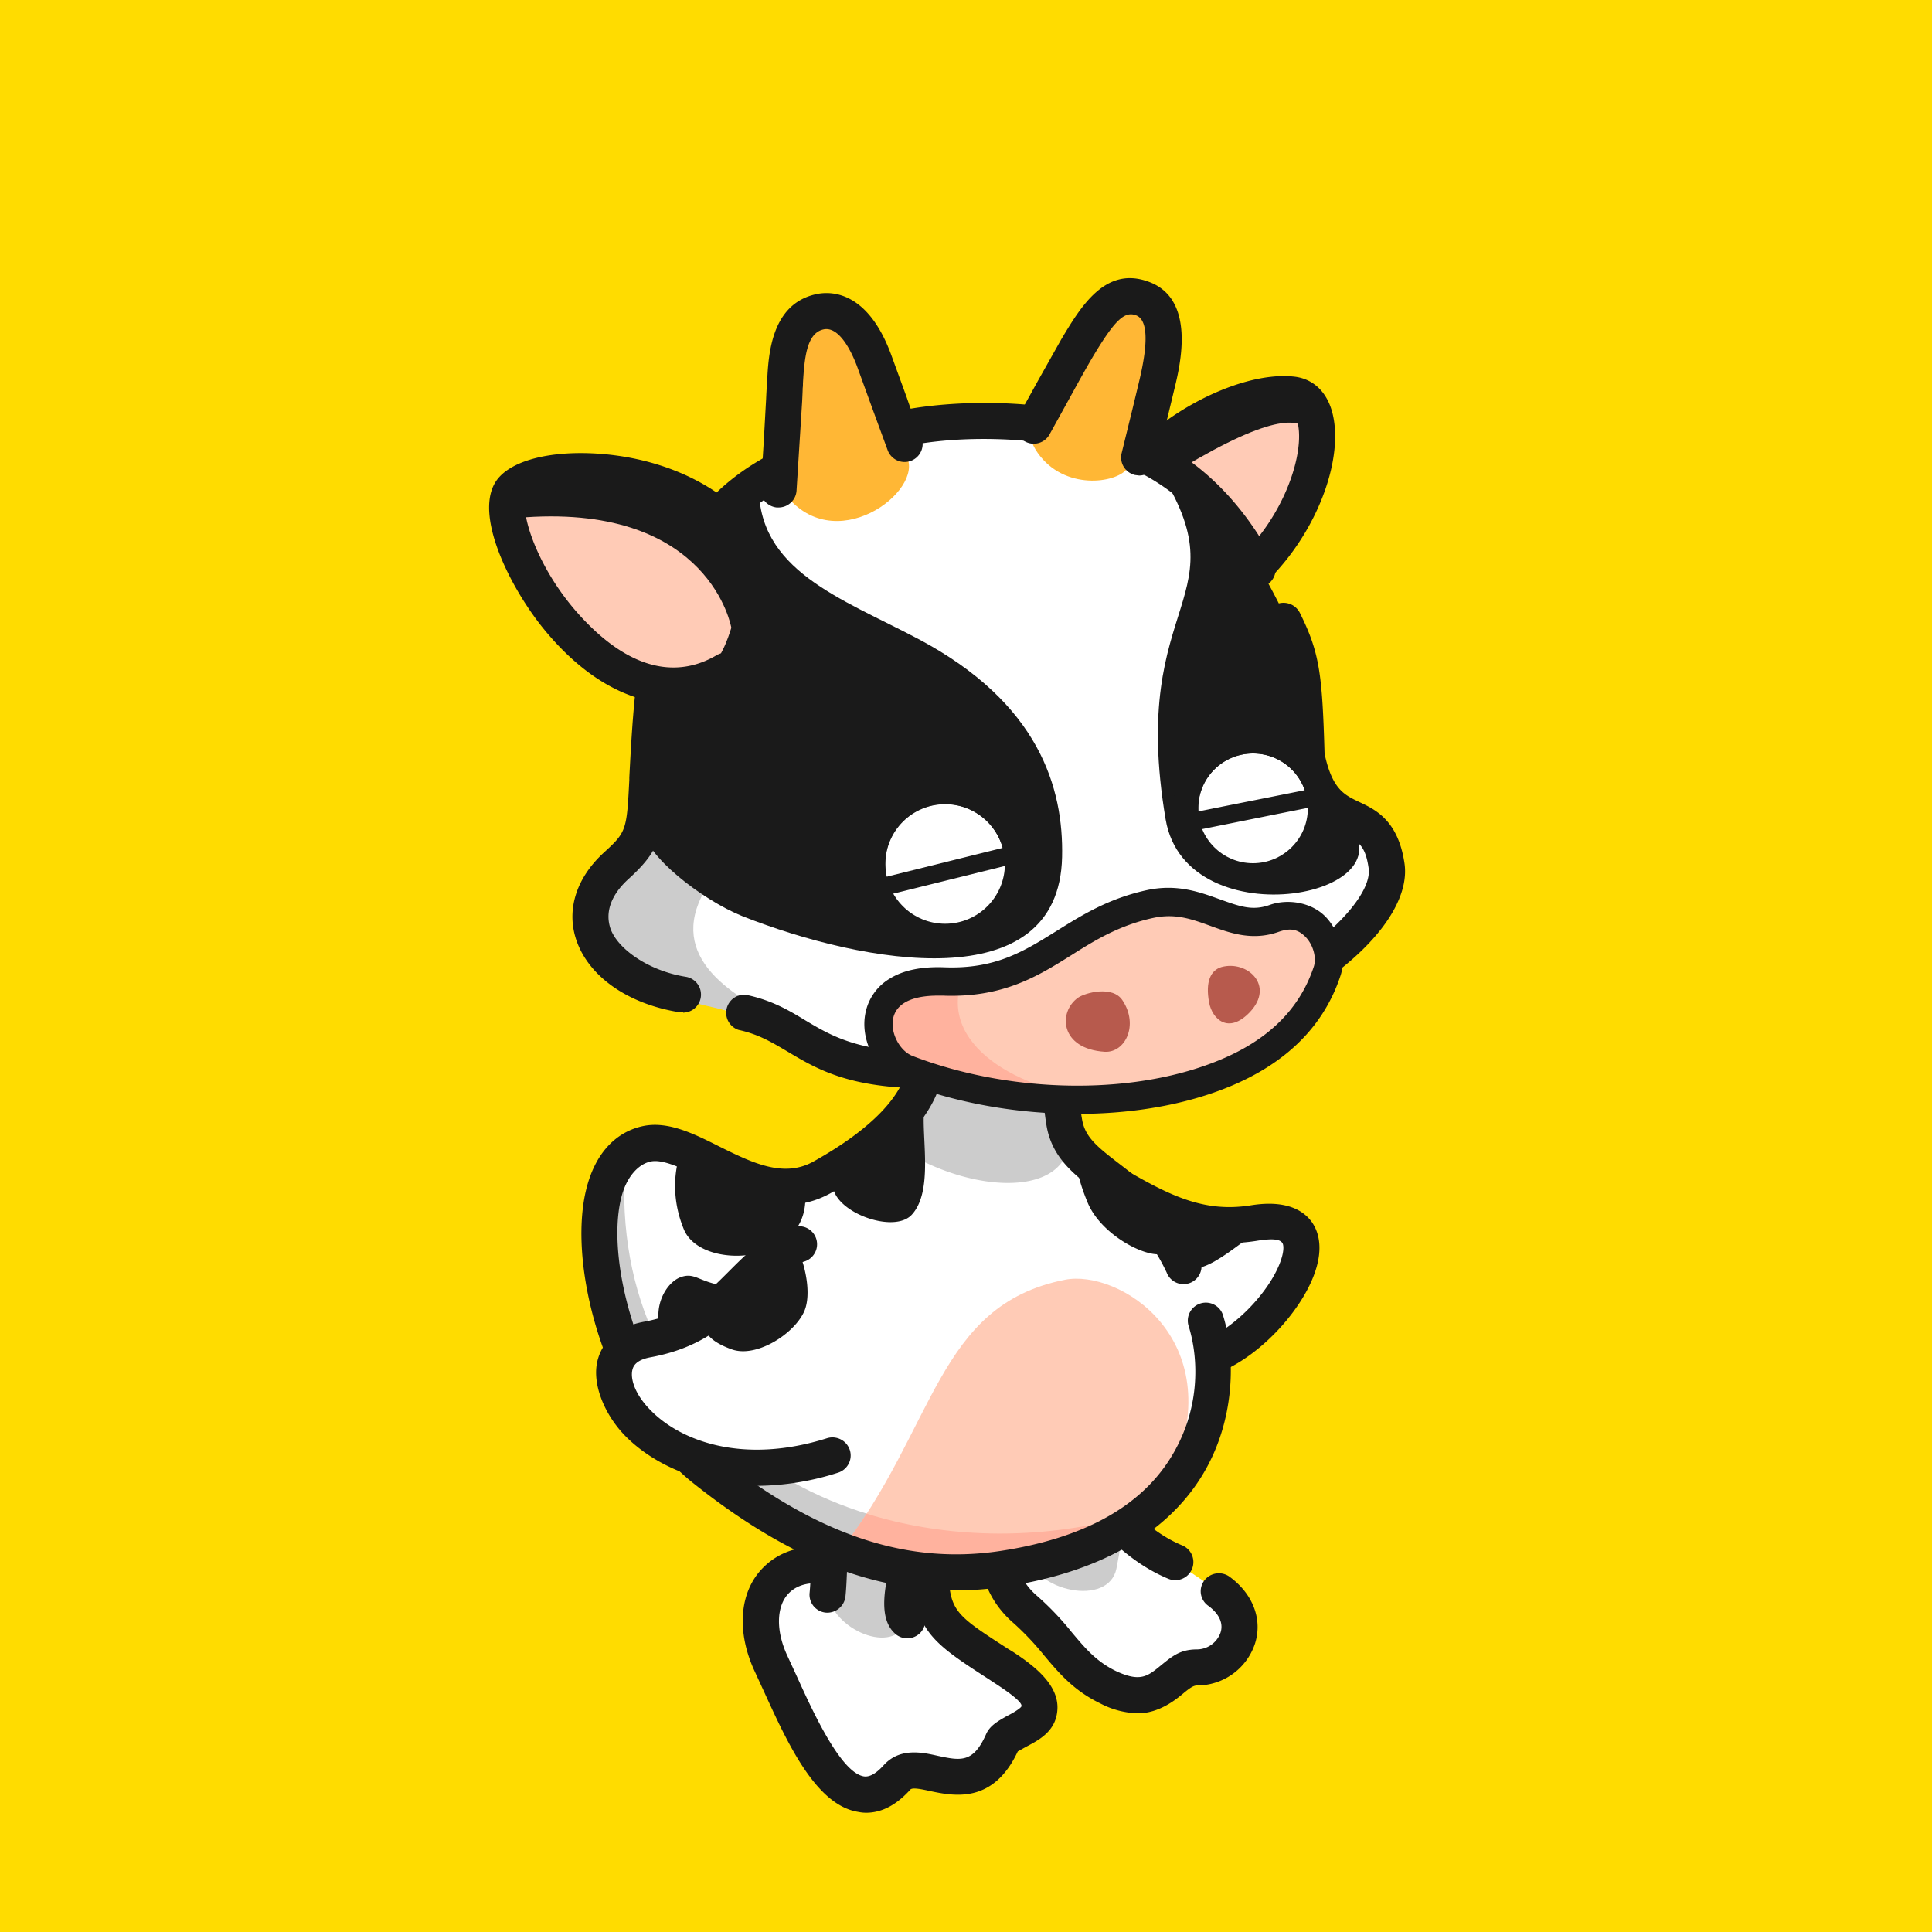 <svg xmlns="http://www.w3.org/2000/svg" viewBox="0 0 750 750"><style>.I{fill:#1a1a1a}.J{fill:#fff}.K{fill:#ffcbb6}</style><path d="M0 0h750v750H0z" fill="#ffdc00"/><path d="M473.1 617.7c15.4 11 6.6 29.4-8.6 29.6-10.8.1-13.3 17.7-34.3 7.7-14.9-7.1-18.8-18.8-32-30-22.9-19.5-6.2-54.8 23-51 0 0 13.2 23.5 35.1 32.4" class="J"/><path d="M441.8 665.1a32.9 32.9 0 0 1-14.6-3.8c-10.4-5-16.2-11.9-21.9-18.7a108.6 108.6 0 0 0-11.6-12.3c-12.7-10.8-16.6-27.3-10.1-42s21.8-23.4 38.5-21.2l3.5.4 1.7 3.1c.1.2 12.4 21.4 31.6 29.3a7 7 0 1 1-5.3 13c-18.9-7.8-31.7-24.9-36.5-32.2a22.1 22.1 0 0 0-20.7 13.3c-3.2 7.1-3.2 17.6 6.4 25.7a112.1 112.1 0 0 1 13.3 14c5.3 6.3 9.5 11.3 17.1 15 9.4 4.4 12.3 2 17.1-1.9s7.7-6.4 14.1-6.5a9.8 9.8 0 0 0 9.4-6.5c1.2-3.6-.5-7.3-4.7-10.4a6.9 6.9 0 0 1-1.7-9.7 7.1 7.1 0 0 1 9.8-1.7c9.1 6.6 13 16.5 10 26a23.7 23.7 0 0 1-22.6 16.3c-1.4 0-3 1.2-5.4 3.2s-9.1 7.6-17.4 7.6z" class="I"/><path d="M398.4 602.9c-3-15-8.4-24.6 8-30 6-2 23 0 26 10s4 11 1 26-32 9-35-6z" fill="#ccc"/><path d="M361.2 612c1 18 6.6 21.2 28 35 31 20 2.2 24.1 0 29-12 27-32 4-41 14-21.4 23.8-38.4-22.2-48.7-43.9-13-27.2 5.7-47.1 32.5-34.8" class="J"/><path d="M336.2 703.7a14.3 14.3 0 0 1-2.9-.3c-16.6-2.5-27.7-27-36.7-46.7l-3.5-7.6c-7.3-15.5-6.2-31.1 3.1-40.5s23.6-10.6 38.7-3.7l-5.8 12.7c-9.6-4.3-18.1-4-22.9.9s-5.2 14.5-.4 24.6l3.6 7.8c5.9 13 16.9 37.3 26 38.7 2.2.3 4.7-1.1 7.6-4.3 6.2-6.9 14.8-5.1 21-3.7 8.9 1.9 13.8 2.9 18.8-8.4 1.5-3.4 4.7-5.1 8-7 1.6-.8 4.7-2.5 5.6-3.6s-2.3-4.1-11-9.7l-1.5-1c-20.7-13.4-28.5-18.4-29.7-39.5l14-.8c.8 14 3.3 15.7 23.3 28.6l1.5.9c8.3 5.4 17.8 12.7 17.5 22.1s-8.2 12.7-12.9 15.3l-2.5 1.4c-9.6 20.5-24.8 17.3-34 15.4-3.1-.7-6.9-1.5-7.7-.6-5.4 6-11.1 9-17.2 9z" class="I"/><path d="M321.2 619c-3-15-1.2-77.1 12.3-87.8 15.9-12.4 22.7-10.4 36.1 15.7 4.4 8.7-14.4 66.1-17.4 81.1s-28 6-31-9z" fill="#ccc"/><path d="M352.2 636a7.1 7.1 0 0 1-4.7-1.8c-8.7-7.8-2.9-26.5 7.3-56.3 3.5-10.3 8.3-24.3 8.2-28.5-2.5-5-9.1-17.5-13.7-18.5-2.1-.5-5.9 1.5-11.5 5.8-1 .8-4.4 4.8-6.6 22.9-1.5 12.5-1.8 27.4-2.1 39.4-.2 8.6-.4 16.1-.9 20.8a7.1 7.1 0 0 1-7.8 6.2 7 7 0 0 1-6.1-7.8c.4-4.1.6-11.2.8-19.5.8-35.7 2.4-63.7 14.1-73 7-5.5 14.6-10.3 23-8.5s16 11.7 23.6 26.5c3 5.9.4 14.8-7.8 38.7-4.3 12.7-12.3 36.2-10.6 41.9a7 7 0 0 1 0 9.4 7.1 7.1 0 0 1-5.2 2.3zm10.8-86.9z" class="I"/><path d="M429.5 457.7c20 12 35.6 20.5 57.2 17 43.3-7 1 57-29.3 54" class="J"/><path d="M459.5 535.8h-2.8a7 7 0 1 1 1.4-14c11.6 1.2 27.9-12.2 35.8-25.5 4.5-7.6 4.8-12.5 3.9-13.8s-3.3-1.9-10-.8c-25.2 4-43.8-7.1-61.9-17.8a7.1 7.1 0 0 1-2.5-9.6 6.9 6.9 0 0 1 9.6-2.5c20.2 12 33.8 19.1 52.6 16.1 14.3-2.3 20.8 2.4 23.8 6.7 4.7 7 3.5 17.2-3.5 28.9-9.6 16-28.8 32.3-46.4 32.3z" class="I"/><path d="M268.9 568.6c-27.5-24.4-51.9-87.6-26-121 14-18 51.9 15.8 65 11 86-31 45-76 45-76s-16.3-29.8 23-31 22.5 73.8 42.5 91c55 47 84.5 124 1.5 158-38.5 15.8-107 7-151-32z" class="J"/><path d="M342.5 441a53.7 53.7 0 0 0 12.9-13.1s17-32.5 32-31.3c22.1 1.6 22.1 30.6 27.8 43.4 1.3 27.1-43.6 23.8-72.7 1z" fill="#ccc"/><g class="I"><path d="M265.5 477.3c-6.8-16.4-1.4-29.4-1.4-29.4a46.6 46.6 0 0 0 25.1 10.2c22.1 1.6 17.8-6.9 23.4 5.9 1.4 27.1-40.3 29.6-47.1 13.3zm-8.5 40c-4.1-9.3 1.4-19.6 7.5-21.6s6.9 3 21.9 4.1c22.1 1.7 24.8-5.9 30.5 6.9 1.3 27.1-53.1 27-59.9 10.6zm69.2-63.5a213.1 213.1 0 0 1 18.6-16.9s14.4-13 13.9-5.7c-.9 11 3.6 31.4-4.8 40.4s-40.2-5.2-27.7-17.8zm96 13c-6.8-16.4-3.7-21.2-3.7-21.2a146.3 146.3 0 0 0 20.4 15.8c4.5 3 13.6 18.4 14.4 20.9 3 11-24.3.9-31.1-15.5z"/><path d="M454 485.6c-6.8-16.4 7.3-17.5 7.3-17.5s1.1-3.6 13.7 4.6c4.5 3 14.9 4.6 11.9 6.4-9.7 6.1-26.2 22.9-32.9 6.5z"/></g><path d="M302.2 589c-79.6-41.5-68-115.6-59.9-127.8-.7 101.4 95.7 149.4 186 129.8-14.1 6.5-62.8 33.5-126.1-2z" fill="#ccc"/><path d="M325.9 602.5c37.6-48.2 37.5-95.8 87.5-105.7 20.8-4.1 63.6 22.4 42 74.4-5.1 12.3-57.7 60.9-129.5 31.3z" class="K"/><path d="M336.4 587.6c-2.7 4.2-5.7 8.5-8.9 12.7 50.7 17.1 88.7-3.7 100.8-9.3-31.3 6.8-63.4 5.5-91.9-3.4z" fill="#ffb29e"/><path d="M370.9 617.4c-33.8 0-66.7-13.6-102.1-41.9-32.4-26-48.8-82.3-41.3-113.5 3.3-13.8 11.2-22.6 22.3-24.9 9.5-1.9 19.2 2.8 29.3 7.9 12.9 6.4 25.1 12.4 36.7 5.9 22.4-12.5 35.1-25.7 36.7-38a21.2 21.2 0 0 0-5.7-17.1l-.8-.8-.5-.9a32.4 32.4 0 0 1-3.3-8.9c-1.7-7.1-1-13.7 2-19 4.9-8.5 15-13 30.2-13.5 17-.5 29 7.3 35.9 23.2 5.4 12.5 6.7 28 7.9 41.7.5 6.3 1 12.3 1.9 17.2 1.2 6.6 5.7 10.3 14.3 16.9s22 16.9 31.1 36.3a7 7 0 1 1-12.6 6c-7.7-16.4-18-24.3-27-31.2s-17.4-13.3-19.6-25.6c-.9-5.4-1.5-11.7-2.1-18.4-2.6-30.9-6.3-52.7-29.4-52.1-9.7.3-16.2 2.6-18.4 6.4s-.4 10.6 1 13.6a35.4 35.4 0 0 1 9 27.7c-2.1 17.2-16.8 33.6-43.8 48.7-18 10.1-35.6 1.4-49.7-5.6-7.9-3.9-15.5-7.6-20.3-6.6s-9.5 6-11.5 14.3c-6.4 26.5 9.2 77.5 36.5 99.3 38.9 31.1 74 43.1 110.6 37.6 31.8-4.8 54-16.8 66-35.8s11.1-38.9 7.3-51.3a7 7 0 1 1 13.4-4c4.6 15.1 5.1 40.7-8.8 62.7s-39.8 36.8-75.8 42.2a127.7 127.7 0 0 1-19.4 1.5z" class="I"/><path d="M323.2 565c-64.8 25.8-106-38.8-72-45s41.6-36.5 59-37c16.9-3.6 31.8 5.3 35.7 21.2 6.8 27.5-.8 48-22.7 60.8z" class="J"/><path d="M293.8 576.8a81.8 81.8 0 0 1-17.9-1.9c-12.9-2.8-24.6-8.9-32.9-17.2s-13.7-21-10.8-30.4c1.3-4.4 5.4-11.9 17.8-14.2 16.4-3 24.2-10.8 32.5-19.1s14-14.1 25.7-17.7a7.007 7.007 0 0 1 4.1 13.4c-8.4 2.5-13.7 7.9-19.9 14.1-9 9.1-19.1 19.3-39.9 23.1q-5.9 1.1-6.9 4.5c-1.1 3.5.7 9.9 7.3 16.4 11.8 11.8 35.9 20.7 68.2 10.5a7.1 7.1 0 0 1 8.8 4.6 7 7 0 0 1-4.6 8.8 105.1 105.1 0 0 1-31.5 5.1zm208.6-424.4c19.6 2-.4 58.3-28.9 78.6-10.6 7.6-22.6-.8-34.5-10.1s-11-17-1.1-32.8c12.4-19.8 45.5-37.7 64.5-35.7z" class="I"/><path d="M504.6 187.7c-7.7 12.7-26.5 39.5-45.3 27.7-22.4-14.1-14.4-26.1-.5-33.7 71.4-42.9 45.8 6 45.8 6z" class="K"/><path d="M464.6 240.6c-11.8 0-22.7-8.5-29.9-14.2-17.9-14.1-11.5-27.9-2.7-42 13.5-21.6 48.3-40.6 70.3-38.2 7.7.8 13.3 6.3 15.2 15.2 4.7 21.6-11.6 58.5-40.4 75.7a24 24 0 0 1-12.5 3.5zm33.6-80.7c-18.1 0-45.1 17.2-54.3 31.9s-7.8 17.9-.5 23.6c13.7 10.8 20.4 13.2 26.5 9.6 25.1-14.9 37.1-46.4 33.9-60.7-.9-4-2.4-4.2-2.9-4.2z" class="I"/><path d="M264.8 387.8c-20-4-50-24-26-52 11.6-13.5 13.9-12.3 12.1-33.9-3.2-41.1 5.5-101.3 64.9-121.1 24-8 75.3-24.1 86.8-17.8 22.7 12.4 52.2 12.8 74.2 42.8 16.4 22.3 27.8 30.2 30 87.4 7 34 26 13.6 31 42.6 3.5 19.9-36.7 60-117.4 72.9-112.6 18.1-99.6-9.7-155.6-20.9z" class="J"/><path d="M287.6 246.7c-13.7 44-4.7 86.6-7.1 89.3-24 28-6.4 45.3 19.6 58.3 0 0-1.5 1.1-5.8.6s-13.6-3-26.1-5.9c-20-4-49-27.5-25-55.5 11.5-13.4 13.8-12.2 12.1-33.9-1.2-15.4-2.1-42.6 6.9-61.6Z" fill="#ccc"/><g class="I"><path d="M294.6 187.8c-.9 33.6 31.9 44.4 61.8 60.2 47.1 24.9 56.5 58 55.9 84.7-1.2 55.4-77.1 41.5-124 23-16.2-6.5-38.3-24.1-38.4-33.6-.4-23.3-.8-36.8 8.2-55.5 6.8-13.9 13.1-53.8 22.1-72.8 0 0 4.7-2.3 14.4-6zm153.3-8.4c36.4 54.2-10.2 51.1 4.6 138.7 8.1 47.6 101 29.5 68.2-1.6-19.9-18.9-10.9-44.3-16.9-65.1-3.4-11.9-18.4-38.1-26.8-50.6 0 0-9.9-13.2-29.1-21.4z"/><path d="M488.2 228a7 7 0 0 1-6.2-3.7c-21.5-40.6-52.3-47.2-72.7-51.6-8.7-1.9-34.5-4.3-58 .6a7 7 0 0 1-8.3-5.4 7.1 7.1 0 0 1 5.4-8.3c24.9-5.1 52.4-3.1 63.9-.6 21.5 4.6 57.5 12.4 82.1 58.7a7.1 7.1 0 0 1-2.9 9.5 8 8 0 0 1-3.3.8zm-128 194.5c-30.6 0-43.1-7.5-54.5-14.3-6.1-3.6-11.2-6.7-19-8.4a7 7 0 0 1 3-13.6c10 2.1 16.7 6.1 23.1 10 15.1 9 32.2 19.2 106.8 5.9 34.8-6.2 65.7-18 87.1-33.2 12.8-9 25.9-22.9 24.6-31.9s-4.1-10.4-9.5-12.9c-7.2-3.4-17.1-7.9-21.5-29.2v-1.2c-1-31-2-37-8.2-49.6a6.9 6.9 0 0 1 3.1-9.4 7.1 7.1 0 0 1 9.4 3.2c7.7 15.5 8.7 23.7 9.6 54.7 3 13.9 7.7 16 13.6 18.8s14.9 6.9 17.4 23.6c2.1 13.5-9.3 30.4-30.3 45.3-16.3 11.6-45.6 27.2-92.8 35.6-26.6 4.7-46.5 6.6-61.9 6.6zm-95-29.5h-1.1c-20.7-3.2-36.3-14.4-40.7-29.1-3.4-11.4.6-23.4 11.1-33 8.7-7.9 8.8-8.7 9.8-28.1v-1c2.6-49.1 5.5-104.8 62.5-129.1a7 7 0 1 1 5.5 12.8c-21.9 9.4-35.8 24.2-43.8 46.7s-9 47.3-10.2 70.4v.9c-1.1 20.5-1.4 26-14.4 37.8-4.5 4.1-9.4 10.7-7.1 18.6s14.4 16.9 29.5 19.3a7 7 0 0 1-1.1 13.9z"/><path d="M299 245.7c-13.6 24.4-25.4 27.7-63.2 11.9-29-12.1-43.5-59-35.1-68.3 10.5-11.6 51.4-9.5 68.4 2.2s36.5 42.4 29.9 54.2z"/></g><path d="M437.8 181.5c-3.1 5.7-23.1 9.3-34-4.4s3-20.9 14.4-40.1c6.7-11.2 13.4-19.3 24-15.8s8.2 11.9 6 28.5c-3 18.1-6.4 24.6-10.4 31.8zm-87.8-6.7c13 11.3-21.1 41-42.3 20.3-3-2.8-5.1-14.3-3.6-29.9 1.9-26.6 3-40.5 14.3-44.5 22-7.7 26.5 49.6 31.6 54.1z" fill="#ffb735"/><path d="M283.9 243.7c-2.7 8.5-10.5 33.6-46.6 20.4-24.9-9.1-38-70-33.2-63.3 71.7-4.8 79.8 42.9 79.8 42.9z" class="K"/><path d="M261.6 273.1c-17.4 0-35.3-10.1-50.9-29.4-13.7-17.1-28-46.6-16.8-58.6 6-6.5 19.6-9.9 36.3-9.1 26.5 1.3 50.1 12.3 63.1 29.3a7.1 7.1 0 0 1-1.4 9.9 7 7 0 0 1-9.8-1.4c-15.5-20.4-44.2-23.4-52.6-23.8-13.8-.6-23 2.2-25.3 4.5-2.2 3.9 4.1 27.7 23.9 47.6 21.6 21.8 39.1 18.7 50 12.3a7 7 0 0 1 9.6 2.4 6.9 6.9 0 0 1-2.5 9.6 45.5 45.5 0 0 1-23.6 6.7zm180.6-88.5-1.6-.2a7 7 0 0 1-5.2-8.4l4.2-17.1 2.6-10.8c3.7-15.4 3.3-24-1.2-25.7s-8.3 1.9-17 16.5c-2.3 3.9-5.3 9.3-8.7 15.5l-7.9 14.3a7.008 7.008 0 1 1-12.2-6.9l7.8-14.1 9-16c7.6-12.7 17-28.4 33.7-22.4 18.7 6.6 12.5 32.4 10.1 42.1l-2.6 10.8-4.2 17a7 7 0 0 1-6.8 5.4zm-140 12.4h-.7a7.1 7.1 0 0 1-6.3-7.6c.9-9.4 1.7-25.7 2.2-34.4.1-2.4.2-4.2.3-5.1a12.8 12.8 0 0 1 .1-1.9c.5-10.3 1.6-29.7 18.6-33.7 5.7-1.4 20.1-1.8 29.4 23l6.2 17c1.6 4.7 3.2 9.1 5.7 15.5a7.011 7.011 0 1 1-13.1 5l-5.8-15.8-6.1-16.8c-1.8-4.8-6.7-15.8-13.1-14.3s-7.3 10.8-7.9 20.9a11.5 11.5 0 0 1-.1 1.9c0 .9-.1 2.7-.2 5l-2.2 35a7 7 0 0 1-7 6.3z" class="I"/><path d="M348.2 410c-14.9-9.5-6.1-29 21-29 24 0 35.3-19.4 67-26 24-5 40 5.8 60 2s19.5 11.9 18 22c-2 14-10 24-47 39-34 13.8-89 11-119-8z" class="K"/><path d="M428.2 426s-40 6-74-10c-20.8-9.8-14-32 5-34 5.1-.5 14-1 14-1-8.9 26.7 27.1 44.1 55 45z" fill="#ffb29e"/><g class="I"><path d="M418.3 432.4c-23.2 0-47-4.1-68.1-12.3-9.9-3.8-16.5-16.2-14.2-27a20 20 0 0 1 9.4-13.2c5.3-3.3 12.4-4.7 21-4.4 19.9.8 30.9-6.1 43.6-14 9.9-6.2 20.1-12.6 35-15.9 11.8-2.6 20.7.7 28.5 3.5s12.7 4.6 19.4 2.2 15.8-1.2 21.4 4.3 8.6 15.7 6.1 23.1c-7 21.3-23.7 36.6-49.4 45.5-15.8 5.5-34 8.2-52.7 8.2zm-54.2-45.9c-6.6 0-15.8 1.3-17.4 8.9-1.1 5.5 2.5 12.5 7.5 14.5 35.8 13.8 80.2 15.4 113.2 3.9C490 406 504 393.3 510 375.3c1.2-3.6-.3-8.8-3.4-11.8s-6-3.2-10.1-1.8c-10.3 3.7-19 .5-26.7-2.3s-13.8-4.9-22.4-3c-13.1 2.9-22.5 8.7-31.5 14.4-13.1 8.2-26.6 16.6-49.9 15.7z"/><circle cx="486.4" cy="313.8" r="30.8"/></g><circle cx="486.4" cy="313.8" r="21.3" class="J"/><g class="I"><path d="M486.4 292.5a21.3 21.3 0 0 1 21.3 20l9.4-1.8a30.8 30.8 0 0 0-61.5 3.1 30.3 30.3 0 0 0 1.2 8.6l9.5-1.8a22 22 0 0 1-1.1-6.8 21.2 21.2 0 0 1 21.2-21.3zm-26.1 27.1 49.7-10"/><path d="M460.3 323.1a3.6 3.6 0 0 1-3.5-2.8 3.7 3.7 0 0 1 2.8-4.2l49.7-9.9a3.5 3.5 0 1 1 1.4 6.8L461 323Z"/><circle cx="366.9" cy="335.4" r="33.6"/></g><circle cx="366.9" cy="335.4" r="23.2" class="J"/><g class="I"><path d="M366.9 312.1a23.3 23.3 0 0 1 23.2 22.4l10.2-2.6a33.6 33.6 0 0 0-67 3.5 32.2 32.2 0 0 0 1.3 9.3 23.2 23.2 0 0 0 1.3 3.7l10.2-2.6a23.2 23.2 0 0 1 20.8-33.7Zm-26.1 32.7 54-13.4"/><path d="M340.7 348.3a3.5 3.5 0 0 1-.8-6.9l54-13.4a3.6 3.6 0 0 1 4.3 2.6 3.5 3.5 0 0 1-2.6 4.2l-54 13.4zM284 523.8c-16.7-6-8.5-14.1-8.5-14.1s32.3-29.6 35-22.8 4.4 17 1.4 22.8c-4.3 8.6-18.6 17.5-27.9 14.1z"/></g><path d="M418.5 387.3c2.7-1.9 13.5-4.9 17.3 1.1 6.3 9.6 1 20.3-6.9 19.9-17.5-1.1-18.2-15.5-10.4-21zm55.7-11.9c-4.1 1.2-6.4 5.5-4.8 13.9 1.2 6.2 7.4 12.4 15.8 3.6 9.8-10.4-1.1-20.2-11-17.5z" fill="#b75a4d"/></svg>